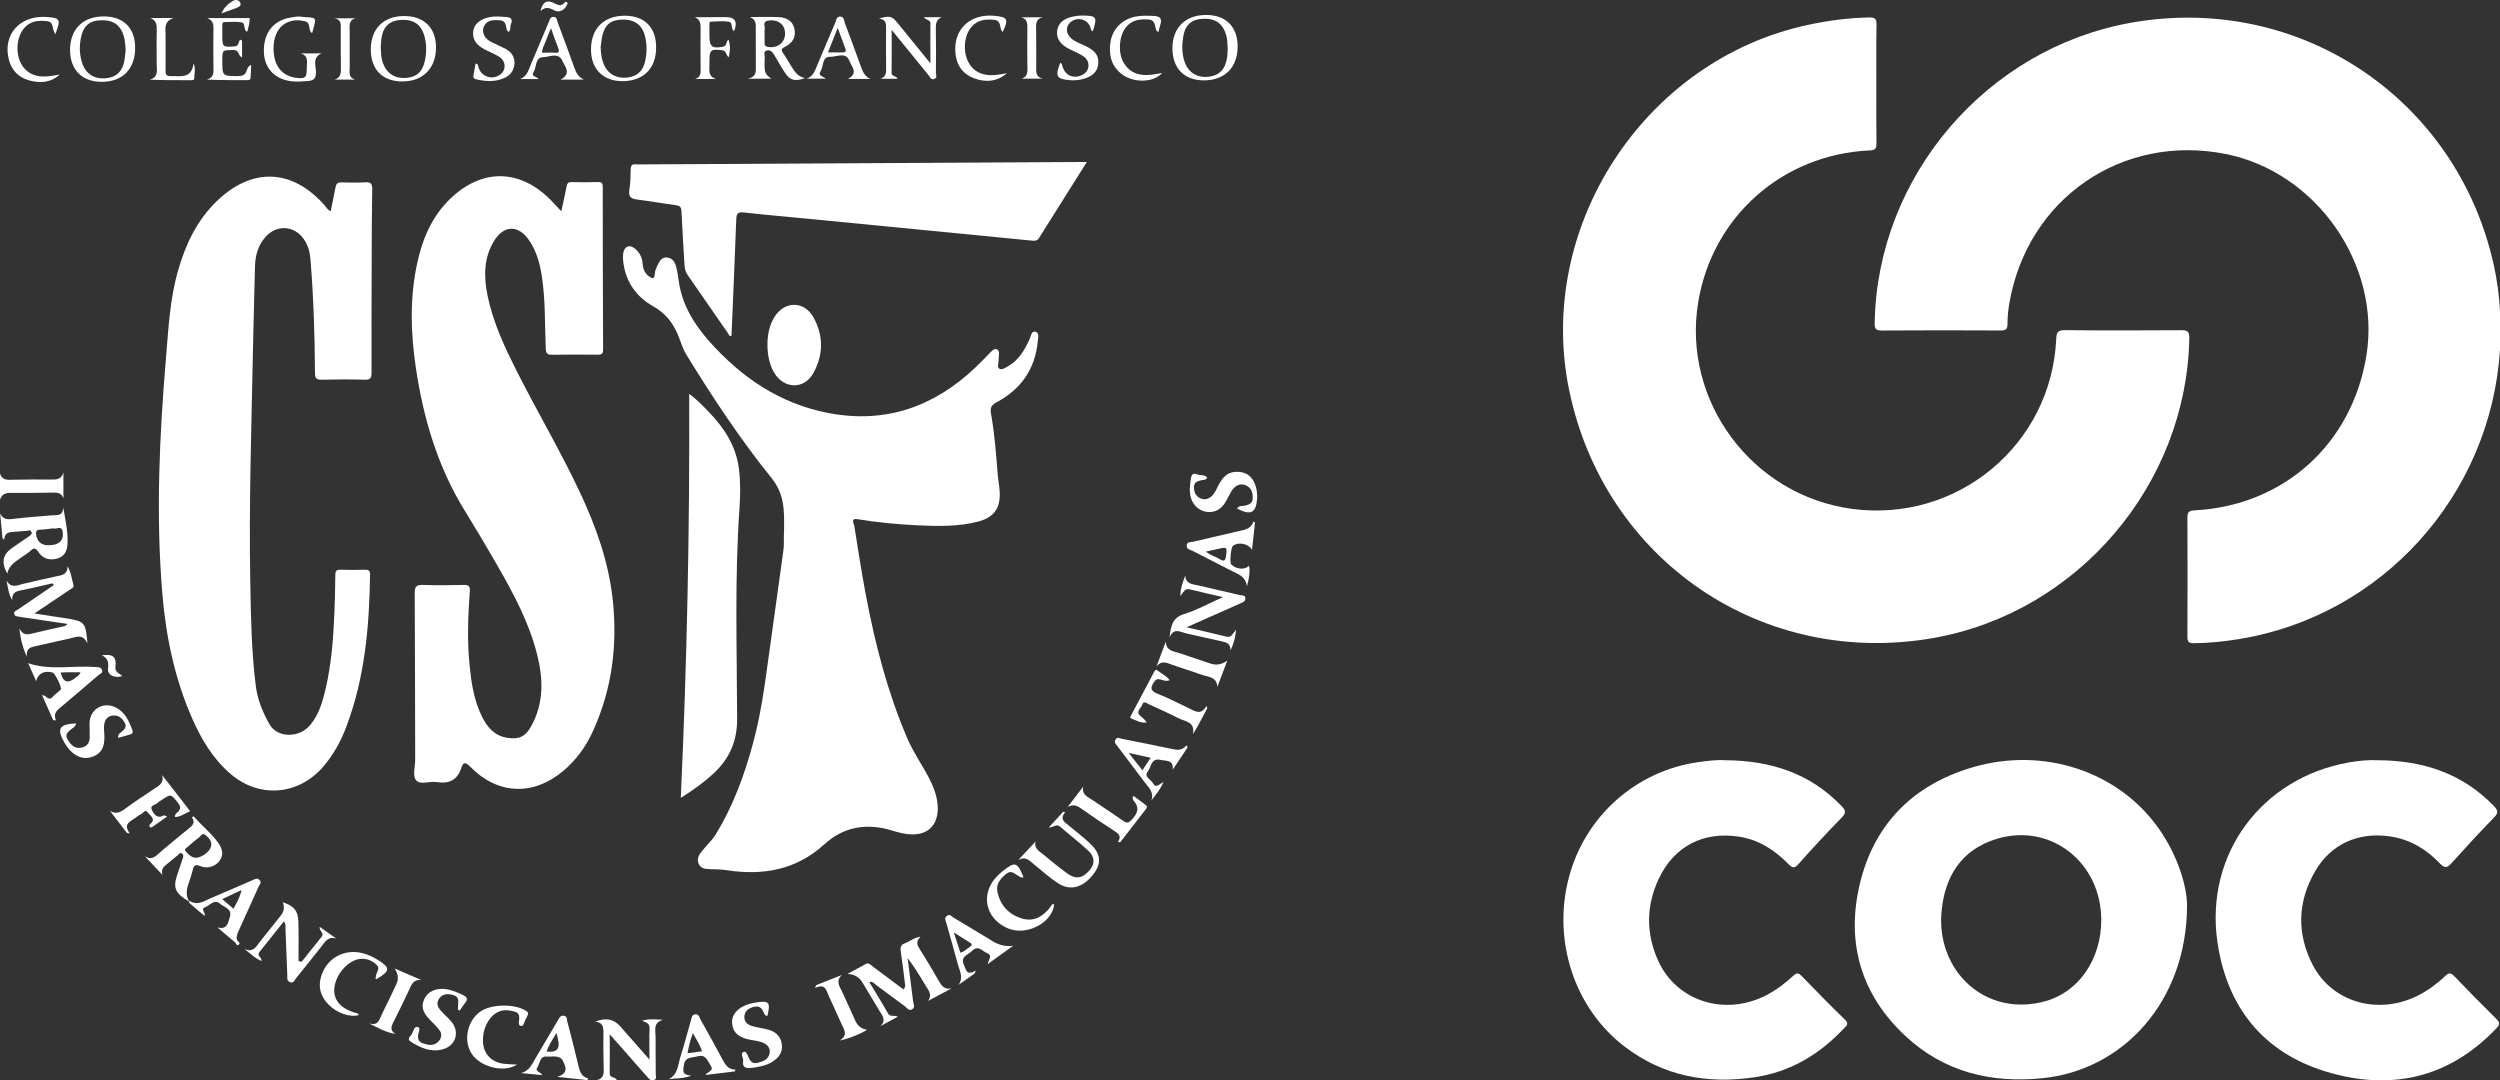 <?xml version="1.0" encoding="UTF-8"?><svg id="Camada_2" xmlns="http://www.w3.org/2000/svg" viewBox="0 0 1569.55 678.27"><rect x="0" y="0" width="1569.55" height="678.27" fill="#333333" stroke="none"/><defs><style>.cls-1{fill:#fff;}</style></defs><g id="Camada_1-2"><g><path class="cls-1" d="M627.63,308.87c.49,10.11-3.45,15.84-13.25,18.5-12.77,3.4-25.83,3.01-38.85,2.41-12.41-.65-24.76-1.75-37.04-3.82-4.67-.79-2.37,2.81-2.15,4.14,2.32,14.67,4.56,29.4,7.36,43.99,5.81,30.67,13.61,60.79,25.98,89.57,3.75,8.79,9.24,16.46,13.6,24.85,3.21,6.33,5.66,12.74,5.47,19.97-.42,9.78-6.27,15.51-16.09,15.37-4.23-.04-8.25-1.09-12.31-2.34-15.91-4.96-30.5-2.7-42.95,8.67-17.62,16.04-38.4,19.62-61.14,16.16-3.55-.57-7.1-.58-10.7-.68-2.8-.05-5.48-.42-6.81-3.07-1.39-2.79-.26-5.5,1.57-7.77,2.92-3.83,6.57-6.94,9.13-11.09,10.92-17.94,18.01-37.37,23.43-57.51,6.25-23.16,8.56-46.95,12.01-70.59,2.38-16.54,4.51-33.17,6.89-49.71,.68-4.82,.13-9.69,.49-13.73,.04-6.15,.12-11.6-.9-16.93-1.06-5.61-3.31-10.57-6.92-15.04-19.79-24.56-37.15-50.83-53.61-77.66-2.38-3.95-3.58-8.56-5.44-12.85-3.2-7.41-7.86-13.19-15.26-17.37-10.46-5.83-17.15-15.1-18.78-27.36-.86-6.54,.51-10.04,3.57-10.36,3.32-.29,8.03,5.09,8.4,9.78,.22,3.31,.86,6.54,3.63,8.71,2.04,1.58,4.02,2.95,4.18-1.53,.11-1.76,.9-3.56,1.76-5.21,1.25-2.56,2.71-5.23,6.18-4.67,3.15,.44,4.71,2.98,5.41,5.74,.81,2.98,1.2,6.04,1.66,9.11,2.03,14.77,9.56,26.89,19.05,37.65,20.3,22.86,44.62,39.38,75.16,45.15,35.87,6.81,66.44-4.14,92.46-29.05,2.91-2.74,5.66-5.77,8.51-8.58,1.33-1.18,2.65-3.32,4.64-2.36,1.9,1.02,1.03,3.36,1.05,5.13,.02,.82-.15,1.55-.13,2.37-.03,1.64-1.07,3.74,.64,4.67,1.47,.82,3.28-.43,4.76-1.25,7.08-3.79,10.87-10.3,14.1-17.29,.88-1.86,1.07-5.24,3.54-4.77,2.84,.68,1.78,3.87,1.6,6.1-1.63,17.46-10.64,30.14-25.93,38.31-3.39,1.78-4.04,3.53-3.41,7.24,2.24,12.33,3.14,24.9,4.13,37.39,.34,3.87,1.1,7.73,1.31,11.59"/><path class="cls-1" d="M352.38,132.7c1.2-5.54,2.37-10.46,3.29-15.42,.36-1.97,.9-3.01,3.17-2.96,5.59,.14,11.19,.14,16.77-.02,2.41-.06,2.8,1.01,2.8,3.07,.02,34.01,.06,68.02,.22,102.03,.01,2.81-1.08,3.32-3.55,3.29-9.48-.1-18.95-.14-28.42,.04-3.01,.05-3.88-.83-4.02-3.87-.66-15.19-.14-30.44-2.48-45.55-1.22-7.89-3.31-15.48-7.81-22.2-6.81-10.16-16.15-10.01-22.39,.49-6.42,10.8-6.24,22.51-3.8,34.32,3.53,17.02,10.93,32.57,18.7,47.94,12.81,25.31,27.29,49.76,39.33,75.47,9.99,21.31,17.87,43.29,20.45,66.83,3.16,28.8-.38,56.67-12.51,83.16-4.37,9.54-10.47,17.95-18.59,24.75-18.88,15.81-41.19,14.85-58.38-2.76-2.68-2.75-4.27-3.18-5.51,.68-2.49,7.77-7.7,10.28-15.53,9.01-4.24-.69-9.98,1.74-12.58-.83-2.83-2.8-.87-8.55-.88-12.99-.13-34.94-.06-69.88-.29-104.83-.03-4.2,1.14-5.25,5.18-5.12,8.54,.3,17.08,.18,25.62,.01,2.99-.05,4.03,.66,3.79,3.91-1.14,15.5-1.72,31.01-.15,46.52,1.1,11,2.71,21.89,7.65,31.94,3.32,6.78,7.84,12.31,15.95,13.59,7.32,1.17,11.38-.67,14.96-7.05,8.24-14.63,7.73-30.02,3.75-45.64-5.12-20.05-14.85-38.07-25.05-55.83-6.56-11.43-13.32-22.76-20.24-33.98-17.11-27.68-26.05-58.14-30.78-90-3.24-21.78-3.83-43.6,.84-65.3,3.32-15.43,9.27-29.61,20.93-40.76,19.82-18.95,43.4-18.66,62.72,.72,2.17,2.18,4.2,4.5,6.82,7.29"/><path class="cls-1" d="M207.62,132.58c1.04-5.09,2.12-10.04,3.03-15.03,.41-2.19,1.34-3.13,3.71-3.05,4.96,.17,9.95,.26,14.89-.04,3.47-.21,4.51,.8,4.44,4.36-.29,14.12-.28,28.26-.33,42.4-.08,24.23-.19,48.45-.11,72.68,.01,3.33-.59,4.61-4.27,4.49-9-.29-18.02-.22-27.02,0-3.27,.08-4.19-.89-4.21-4.15-.11-23.92-.9-47.81-2.85-71.66-.36-4.42-1.5-8.57-4-12.24-6.02-8.84-17.17-9.57-24.25-1.54-4.62,5.23-6.4,11.55-6.56,18.45-.4,17.23-.93,34.46-1.26,51.7-.96,48.9-2.6,97.81-1.7,146.74,.41,21.72,.73,43.48,3.48,65.08,1.1,8.57,4.37,16.53,8.58,23.95,4.94,8.69,18.66,8.79,25.61,.4,5.4-6.51,7.71-14.44,9.59-22.47,3.63-15.47,4.85-31.25,5.52-47.08,.36-8.22,.53-16.45,.61-24.68,.02-2.36,.66-3.29,3.15-3.21,5.13,.18,10.26,.14,15.38,.02,2.27-.06,3.32,.4,3.28,3.02-.46,32.57-3.24,64.78-14.91,95.58-3.54,9.34-8.3,18.03-14.97,25.56-15.62,17.64-40,19.32-57.82,3.93-11.07-9.55-18.29-21.79-24.08-34.97-10.96-24.99-16.41-51.38-18.65-78.39-4.1-49.36-1.81-98.67,2.33-147.93,1.54-18.38,2.44-36.87,7.6-54.75,4.75-16.48,11.92-31.66,24.52-43.71,22.16-21.19,47.17-20.07,67.46,2.87,1.1,1.24,1.79,2.91,3.78,3.68"/><path class="cls-1" d="M427.41,500.93c3.89-84.93,5.65-168.8,5.28-253.7,5.18,3.94,9.08,8.02,12.96,12.09,9.51,9.97,16.61,21.26,18.3,35.29,.99,8.19,.88,16.45,.3,24.64-3.08,44.04-1.58,88.13-1.47,132.19,.03,13.76-4.71,24.68-14.5,33.86-6.12,5.73-12.86,10.58-20.87,15.63"/><path class="cls-1" d="M481.82,216.43c.01-6.15,1.11-12.04,4.35-17.35,6.23-10.17,18.65-10.35,24.46,.03,6.42,11.49,6.44,23.57,.04,35.07-5.79,10.39-18.19,10.2-24.48,.07-2.84-4.56-4.37-10.85-4.37-17.83"/><path class="cls-1" d="M568.32,618.91c-.91-7.23-1.71-14.48-2.8-21.68-.39-2.55,.09-4.14,2.62-5.04,2.98-1.06,5.42-3.44,9.8-4.11-3.33,3.17-1.95,5.49-.37,8.01,3.95,6.31,7.8,12.67,11.49,19.14,1.84,3.22,3.5,6.24,8.3,5.32l-14.72,7.87c3.01-4.17-.05-7.1-1.86-10.17-3.36-5.69-6.79-11.33-10.96-16.75,1.16,8.99,2.33,17.98,3.43,26.98,.21,1.74,1.48,3.86-.51,5.14-2.13,1.37-3.35-.94-4.73-1.93-6.03-4.36-11.93-8.9-17.94-13.29-1.14-.84-2.06-2.43-4.28-1.77,3.96,6.58,8,12.93,11.64,19.5,1.49,2.69,3.87,.92,6.26,2.19-3.91,2.11-7.41,4-10.91,5.88,3.92-3.88,.99-6.84-.82-9.87-3.51-5.84-7.02-11.7-10.53-17.54q-3.06-5.09-9.4-5.32c4.41-2.4,7.98-4.37,11.57-6.28,1.8-.95,2.89,.52,4.09,1.4,6.47,4.81,12.92,9.65,19.38,14.48,2.1,.24,1.47-1.1,1.25-2.18"/><path class="cls-1" d="M32.85,366.24c-6.65,1.5-13.27,3.15-19.95,4.46-3.01,.59-5.37,1.4-5.27,6.08-2.5-4.43-2.62-8.27-3.57-12.34,3.07,5.36,7.11,2.86,10.88,2.01,6.8-1.54,13.57-3.18,20.4-4.61,3.52-.73,7.14-1.08,7.05-6.26,2.27,3.72,2.6,7.71,3.67,11.45,.59,2.06-1.32,2.56-2.52,3.38-6.92,4.69-13.86,9.33-21.92,14.73,6.17,.96,11.2,1.75,16.23,2.52,1.53,.24,3.08,.42,4.6,.67,10.68,1.79,11.36,2.58,12.46,15.58-3.04-6.39-7.24-3.85-11.03-3.06-6.97,1.46-13.89,3.19-20.86,4.67-3.38,.72-6.74,1.22-6.11,6.61-2.14-3.78-4.39-12.16-4.69-17.57,2.35,4.85,5.54,3.78,8.83,2.97,6.17-1.52,12.39-2.84,18.59-4.23,.88-.2,1.79-.29,2.63-1.6-9.03-1.34-17.69-2.63-26.36-3.91-1.22-.18-2.47-.3-3.67-.57-1.29-.28-3.01-.05-3.32-1.91-.27-1.64,1.31-1.94,2.25-2.58,7.54-5.19,15.12-10.31,22.69-15.46,.62-1.29,.13-1.49-1.02-1.03"/><path class="cls-1" d="M767.84,374.86c-7.68-1.76-14.34-3.16-20.93-4.87-3.03-.79-3.81,1.75-5.91,4.22,.11-5.24,1.71-8.79,3.11-12.89,.42,5.42,4.49,5.4,8.03,6.19,8.77,1.99,17.52,4.04,26.27,6.09,1.28,.3,3.15-.04,3.42,1.73,.33,2.13-1.48,2.79-3.09,3.49-10.06,4.45-20.11,8.93-30.16,13.4-.96,.42-1.91,.87-3.6,1.64,8.9,2.05,17.02,3.8,25.06,5.85,3.08,.78,3.74-1.87,6.02-4.34-.56,5.36-1.69,9.12-3.51,13,.14-4.7-3.02-5.18-6.28-5.87-7.12-1.5-14.19-3.28-21.31-4.8-3.78-.81-8.11-3.98-10.74,2.62,.9-6.75,1.42-12.41,9.11-14.77,8.07-2.47,15.6-6.71,24.52-10.7"/><path class="cls-1" d="M189.42,603.79c4.13-5.19,8.21-10.43,12.43-15.55,2.08-2.5-1.39-3.37-1.18-6.36,3.83,2.7,7.22,5.07,10.59,7.44-5.39-1.78-7.31,2.19-9.71,5.21-5.23,6.55-10.41,13.14-15.69,19.63-.96,1.18-1.52,3.39-3.88,2.41-2.09-.88-1.54-2.81-1.61-4.43-.39-9.62-.72-19.23-1.14-28.84-.06-1.48,.41-3.09-.98-4.86-5.19,6.51-10.26,12.9-15.37,19.26-1.91,2.38,1.63,3.28,1.34,5.64-4.16-1.68-7.08-4.79-10.76-7.56,5.74,2.62,7.5-1.83,9.96-4.86,4.31-5.3,8.51-10.67,12.78-16q3.3-4.13,1.25-8.48c6.87,2.18,9.65,5.23,9.86,11.92,.27,8.33,.09,16.67,.1,25.01,.67,.14,1.34,.28,2.01,.42"/><path class="cls-1" d="M407.76,665.25c0-7.27-.22-13.48,.05-19.65,.16-3.46-2.49-3.65-4.72-4.78,4.4-1.29,8.55-.86,13.17-.55-6.44,1.75-4.66,6.63-4.67,10.76-.02,7.76,.12,15.52,.09,23.29,0,1.24,.86,2.94-.93,3.68-1.96,.82-3.14-.47-4.32-1.82-5.92-6.78-11.87-13.53-17.83-20.29-1.7-1.93-3.41-3.85-5.81-6.56,.01,8.87,.13,16.69-.02,24.51-.06,3.24,3.54,1.89,4.48,4.28-4.35,0-8.48,.01-12.61,.02,4.94-1.11,4.41-4.77,4.35-8.32-.14-7.14-.27-14.28-.17-21.41,.05-3.51-.18-6.54-5.11-7,6.59-2.66,11.68-1.6,15.61,2.86,5.93,6.73,11.85,13.48,18.43,20.96"/><path class="cls-1" d="M639.16,540.09c3.66-3.91,7.32-7.82,10.98-11.74-.96,4.05,1.72,5.63,3.95,7.4,5.33,4.26,10.49,8.73,16.04,12.66,5.06,3.57,8.58,3.12,12.57-.61,4.72-4.42,5.23-9.26,.53-13.71-5.6-5.32-11.87-9.94-17.66-15.08-2.36-2.09-3.92,.47-7.11,.5,3.41-3.73,6.21-6.79,9-9.85,.44,.05,.89,.1,1.35,.14-3.91,4.74-.18,6.49,2.44,8.67,4.28,3.58,8.72,6.98,12.8,10.78,7.05,6.56,7.76,12.42,2.7,19.18-6.54,8.74-14.61,11.19-22.41,6.14-5.17-3.35-9.81-7.55-14.63-11.43-3.01-2.42-5.63-6.08-10.55-3.06"/><path class="cls-1" d="M580,10.8c4.24,0,7.72-.01,11.2-.02-3.65,1.65-3.75,4.57-3.67,7.93,.21,8.85,.14,17.7,.04,26.54-.02,1.48,1.12,3.68-1.21,4.39-1.91,.57-2.56-1.42-3.48-2.55-7.46-9.09-14.86-18.22-23.09-28.32,.01,9.7,.12,18.27-.03,26.84-.04,2.72,2.96,1.78,3.72,3.84-3.69,0-7.17,.01-10.66,.02,3.83-1.37,3.54-4.43,3.51-7.51-.1-7.92-.11-15.83-.03-23.74,.03-3.01,.29-5.97-4.45-6.56,6.66-1.98,8.12-1.57,11.63,2.73,6.63,8.15,13.26,16.29,20.66,25.38-.01-9.09-.08-17.06,0-25.02,.03-2.55-2.78-1.93-4.14-3.94"/><path class="cls-1" d="M682.33,101.71c-10.36,16.45-20.19,32.01-29.97,47.65-1.14,1.82-2.52,1.9-4.34,1.72-22.97-2.26-46.03-4.47-69-6.73-23.66-2.29-47.3-4.64-70.9-6.93-13.6-1.35-27.25-2.45-40.76-4-4.02-.5-4.97,.4-5.12,4.34-.88,24.33-1.97,48.7-2.99,73.08-1.63,.45-1.83-1.08-2.34-1.83-8.42-12.04-16.76-24.21-25.17-36.32-1.43-2.04-1.88-4.16-2.02-6.57-.63-11.15-1.39-22.25-1.87-33.45-.14-2.89-1.13-3.57-3.76-3.88-7.98-1.05-15.9-2.5-23.89-3.48-3.83-.48-5.79-1.57-5.11-5.98,.73-4.26,.8-8.63,.87-12.99,0-2.46,.89-3.43,3.31-3.16,.6,.09,1.22,.04,1.84,.05,91.94-.51,183.88-1.02,275.83-1.53,1.5,0,3.07,.02,5.4,0"/><path class="cls-1" d="M47.78,454.15c-.39,2.17-1.99,2.76-3.12,3.7-2.09,1.76-4.14,3.32-2.2,6.48,1.89,3.07,4.14,5.68,8.08,5.16,3.41-.45,5.64-2.6,5.77-6.25,.1-3.1-.15-6.21-.09-9.31,.18-8.56,8.34-13.58,16.13-9.9,6.14,2.9,8.66,8.57,10.79,14.49,.57,1.58-.25,2.29-1.65,2.67-2.35,.64-4.69,1.32-7.25,2.04-.5-2.35,1.26-2.96,2.25-3.87,1.64-1.55,3.28-2.92,1.87-5.49-1.62-2.93-3.82-4.96-7.38-4.65-2.72,.24-4.63,1.72-5.33,4.44-.71,2.75-.19,5.56-.11,8.34,.18,7.03-1.82,10.77-6.92,12.89-5.26,2.19-10.55,.76-15.01-4.19-1.23-1.37-2.31-2.93-3.22-4.54-4.93-8.69-3.25-11.49,7.39-12.02"/><path class="cls-1" d="M287.6,633.99c0-1.06-.1-2.14,.01-3.2,.27-2.74,.43-5.18-3.16-6.11-3.47-.89-6.51-.87-8.75,2.24-1.98,2.76-.93,5.37,1.05,7.61,2.16,2.43,4.69,4.55,6.75,7.05,5.32,6.44,2.58,14.96-5.51,17.18-7.53,2.08-14.02-.93-20.14-4.8-2.62-1.65-.13-3.34,.67-4.65,1.05-1.71,1.45-5.17,3.73-4.54,2.2,.61,.35,3.55,.21,5.37-.2,2.66,.75,4.05,3.13,4.89,3.56,1.24,7.03,1.8,9.86-1.37,1.84-2.06,2.13-4.66,.49-6.86-1.84-2.47-4.16-4.58-6.3-6.81-4.43-4.63-5.36-8.4-3.17-12.95,2.11-4.36,6.8-6.66,12.53-6.15,4.25,.39,8.03,2.09,11.83,3.9,2.76,1.32,2.89,2.73,1.13,4.92-1.2,1.5-2.22,3.14-3.33,4.72l-1.04-.44Z"/><path class="cls-1" d="M481.8,637.83c-1.77-.1-2.15-1.7-2.64-2.81-1.34-3.03-3.5-3.64-6.4-2.74-2.84,.87-5.11,2.34-5.4,5.62-.3,3.35,1.64,5.29,4.54,6.17,3.1,.93,6.33,1.43,9.49,2.14,4.93,1.11,8.49,3.73,9.39,9.01,.83,4.86-1.38,8.84-6.48,11.74-3.98,2.27-8.38,3.01-12.87,3.5-3.47,.39-5.47-.56-4.87-4.37,.31-2-2.22-4.85,.44-5.72,1.78-.58,2.48,2.73,3.4,4.4,1.24,2.27,2.76,3.08,5.27,2.48,3.47-.83,6.71-2.01,7.5-5.95,.55-2.67-.72-4.86-3.14-6.18-2.93-1.59-6.23-1.75-9.4-2.4-7.05-1.43-10.45-4.53-11.01-10.12-.5-5,3.02-9.57,9.28-11.85,1.88-.67,3.87-1.09,5.86-1.39,8.17-1.25,9.08-.13,7.02,8.47"/><path class="cls-1" d="M757.87,299.76c-.64,1.85-2.37,1.41-3.57,1.73-2.31,.64-4.59,.96-4.67,4.1-.08,3.02,.81,5.62,3.56,7.05,2.54,1.32,5.14,.98,7.34-.97,2.26-2.01,3.28-4.85,4.67-7.43,2.22-4.11,4.91-7.54,10.05-7.95,7.57-.61,12.4,3.49,13.76,11.89,.27,1.66,.36,3.4,.22,5.09-.72,8.88-4.04,10.47-12.55,6.04,1.09-2.06,3.27-1.48,4.92-1.87,2.58-.62,4.74-1.28,4.87-4.48,.12-3.31-.57-6.27-3.67-7.95-2.71-1.46-5.43-1.1-7.76,.98-1.65,1.47-2.54,3.48-3.57,5.39-1.32,2.44-2.46,5.03-4.52,7-6.31,6.02-16.67,2.91-19.24-5.75-1.24-4.16-.65-8.28,.01-12.43,.35-2.23,1.34-3.43,3.75-2.42,2.05,.86,4.67,.02,6.4,1.99"/><path class="cls-1" d="M119.37,509.24c-3.3,1.49-5.96,3.58-9.46,3.72-.27-1.7,.83-2.32,1.53-2.98,2.04-1.93,2.23-3.51,.33-5.88-4.57-5.71-4.43-5.82-10.39-1.77-.76,.52-1.72,.9-2.27,1.59-1.24,1.59-5.25,1.39-3.78,4.55,1.34,2.89,3.48,5.81,7.61,3.42,.22-.13,.76,.28,1.96,.78-3.35,2.36-6.26,4.41-9.18,6.46-.55,.38-1.14,.58-1.65,0-.72-.83-.06-1.48,.47-1.96,3.44-3.16-.18-4.85-1.52-6.84-1.85-2.75-3.11,.21-4.5,.82-1.39,.61-2.59,1.67-3.86,2.57-3.05,2.16-7.52,3.62-3.19,9.48-.59-.08-1.18-.16-1.77-.24-3.56-4.63-7.11-9.26-10.67-13.89,3.76,2.28,6.37,.99,9.33-1.18,5.99-4.41,12.2-8.53,18.41-12.63,3.09-2.04,6.52-3.72,4.95-8.74,5.83,7.51,11.66,15.02,17.65,22.72"/><path class="cls-1" d="M642.6,550.68c-1.44,.66-2.12-.17-2.9-.57-2.57-1.3-4.66-4.29-8.15-1.36-3.55,2.97-6.33,6.28-5.35,11.09,1.71,8.45,7.05,14.18,15.13,16.73,7.63,2.41,13.52-1.11,18.14-7.16,.6-.79,.91-2.09,2.37-1.75-1.04,11.68-17.35,20.18-29.08,15.17-14.39-6.14-17.53-21.97-6.52-33,1.1-1.09,2.26-2.13,3.47-3.09,7.6-5.99,8.94-5.58,12.89,3.94"/><path class="cls-1" d="M324.61,668.37c-8.28,5.37-22.81,1.58-28.36-6.64-5.5-8.15-3.03-20.68,5.23-26.58,6.9-4.93,21.98-5.1,28.94-.42,1.16,.78,1.4,1.49,.83,2.65-.35,.7-.58,1.46-1.02,2.09-1.12,1.6-1.17,4.96-3.11,4.65-2.27-.35-1.03-3.37-1.11-5.18-.09-2.01-.72-3.12-2.66-3.73-2.88-.91-5.78-1.34-8.7-.59-6.94,1.79-12,10.69-11.4,19.88,.47,7.33,5.35,12.39,13.08,13.37,2.42,.3,4.89,.3,8.28,.5"/><path class="cls-1" d="M734.33,427.05c-2.42,.9-4.18-.05-5.81-.47-2.05-.53-2.9,.02-4.05,1.71-2.5,3.69-2.05,5.57,2.36,7.3,6.61,2.58,12.91,5.95,19.36,8.95,3.77,1.75,7.61,4.94,11.18-1.23,.21,.41,.43,.81,.64,1.22-1.4,2.63-2.8,5.25-4.2,7.88-1.44,2.71-2.88,5.42-4.92,8.5,1.64-7.82-4.75-7.85-8.79-9.89-6.2-3.15-12.55-6.01-18.88-8.9-1.34-.62-3.19-2.41-4.11,.35-.74,2.27-4.51,4.25-.97,7.14,1.4,1.15,2.77,2.34,3.82,3.95-3.79,.67-6.56-1.34-9.57-2.41-1.4-.5-.55-1.5-.14-2.27,4.77-9.03,9.55-18.05,14.34-27.07,.42-.8,.91-1.79,2.06-.89,2.45,1.93,5.48,3.2,7.69,6.12"/><path class="cls-1" d="M225.3,637.26c-5.46,1.66-13.82-1.2-19.1-6.62-4.81-4.94-6.64-10.81-4.62-17.52,3.49-11.64,14.62-17.75,26.37-14.61,3.17,.85,6.11,2.21,8.91,3.93,8.4,5.18,8.34,7-.52,12.32-1.04-.52-.35-1.27-.3-1.97,.16-2.34,2.86-4.74,.56-6.94-2.88-2.75-6.51-4.3-10.63-3.81-7.58,.91-15.31,9.83-16.07,18.39-.62,7.02,3.43,12.1,11.91,15.1,1.18,.41,2.78,.21,3.49,1.74"/><path class="cls-1" d="M701.87,528.61c2.39-3.61,.41-5.18-2.16-6.84-6.63-4.29-13.18-8.7-19.63-13.25-2.95-2.08-5.65-4.25-9.77-1.87,3.26-4.28,6.52-8.56,9.78-12.85-1.15,5.26,2.99,6.56,5.93,8.58,6.39,4.37,12.91,8.55,19.22,13.03,2.45,1.74,3.51,1.15,5.45-.95,3.64-3.94,4.87-7.54,.96-11.87-.37-.42-.51-1.1-.63-1.68-.04-.22,.26-.52,.65-1.23,2.57,1.93,5.1,3.82,7.63,5.71,.89,.67,1.05,1.39,.32,2.33-5.47,7.04-10.92,14.1-16.38,21.14-.46-.08-.92-.17-1.38-.25"/><path class="cls-1" d="M195.96,20.76c-.53-.35-.68-.4-.78-.52-1.58-2.12-.18-6.06-3.68-6.88-4.29-1.02-8.64-.9-12.61,1.48-5.82,3.49-8.44,12.07-6.57,21.37,1.43,7.12,6.44,11.77,13.63,12.65,5.71,.7,6.77-.16,6.63-5.93-.09-3.43,1.65-7.76-3.79-9.41,4.15,0,8.3-.01,13.08-.02-5.91,2.63-3.57,7.56-3.5,11.49,.06,3.97-1.13,5.59-5,5.88-3.57,.27-7.13,.57-10.68,.11-10.49-1.37-16.87-8.44-17.04-18.71-.2-11.55,5.96-19.46,16.62-21.22,2.13-.36,4.36-.86,6.46-.61,10.05,1.19,10.46-1.18,7.24,10.32"/><path class="cls-1" d="M130.13,11.35c8.77-.01,17.53-.02,26.62-.03,.05,2.94-.73,5.66-1.43,8.44-.43-.09-.78-.06-.92-.21-1.42-1.63-.36-5.05-2.67-5.49-3.44-.65-7.09-.22-10.65-.21-1.58,0-1.53,1.19-1.53,2.29-.01,2.02,0,4.03,0,6.05,0,7.46,.35,7.48,7.75,6.94,3.19-.24,1.98-3.56,3.9-4.22,1.03,.58,.76,1.41,.77,2.12,.03,2.89,.02,5.79,.02,9.1-2.67-1.14-1.64-4.83-5.39-4.74-7.03,.18-7.04-.26-7.03,6.75,.01,9.66,.01,9.56,9.7,9.64,2.84,.02,4.68-.59,5.63-3.46,.4-1.18,.69-2.68,2.8-3.56-.13,2.85-.27,5.37-.34,7.9-.04,1.53-1.03,1.67-2.2,1.67-8.31,0-16.62,.02-25.3-.36,4.7-1.27,4.19-4.72,4.16-8.07-.09-7.75-.17-15.5,0-23.25,.07-3.21-.16-5.86-3.88-7.28"/><path class="cls-1" d="M319.31,20.03c-1.3-.72-1.35-2.09-1.53-3.18-.41-2.45-1.4-4-4.13-4.13-3.48-.17-6.99-.42-9.27,2.88-1.53,2.21-1.4,4.71-.14,7.06,1.08,2.02,3.01,3.09,4.96,4.06,2.78,1.38,5.65,2.56,8.37,4.05,3.51,1.93,5.6,4.93,5.42,9.07-.18,4.26-2.42,7.31-6.25,9.08-5.79,2.66-11.78,2.26-17.79,.88-1.16-.26-1.97-.88-1.72-2.28,.44-2.53,.87-5.06,1.31-7.62,1.89,.22,1.65,1.64,1.9,2.49,1.77,5.84,8.67,8.1,13.66,4.39,3.75-2.8,3.63-8.25-.56-11.01-2.82-1.87-6.06-3.08-9.09-4.64-5.71-2.95-8.03-6.69-7.32-11.7,.63-4.43,4.32-7.48,10.26-8.68,3.42-.7,6.77-.31,10.18-.09,3.43,.22,4.47,1.49,3.17,4.64-.63,1.51,.13,3.46-1.45,4.73"/><path class="cls-1" d="M665.62,39.41c1.07,.35,1.15,1.32,1.41,2.21,1.67,6.01,7.49,8.29,13.01,5.12,4.19-2.4,4.55-8.31,.37-11.24-2.75-1.93-6.01-3.15-9.04-4.69-5.79-2.94-8.32-6.74-7.67-11.51,.67-4.92,4.28-7.96,10.89-9.09,1.52-.26,3.07-.48,4.6-.45,9.39,.12,9.73,.61,7,9.74-1.31-.04-1.24-1.11-1.49-1.97-1.58-5.43-8.15-7.34-12.55-3.66-3.32,2.77-3.08,7.36,.6,10.43,2.66,2.22,5.99,3.2,9.03,4.7,6.1,3.02,8.23,6.14,7.69,11.37-.5,4.8-3.92,7.9-10.12,9.38-2.45,.58-4.9,.78-7.38,.6-8.63-.6-9.68-2.45-6.34-10.94"/><path class="cls-1" d="M726.05,418.49c1.95-5.23,3.91-10.46,5.87-15.69,.16,6.02,5.03,6.04,8.8,7.33,6.44,2.19,12.88,4.34,19.33,6.49q5.47,1.82,10.48-1.91c-2.31,6.08-4.28,11.33-6.26,16.56-.29-6.4-5.66-6.19-9.61-7.59-6.11-2.16-12.31-4.1-18.44-6.21-3.44-1.19-6.92-3.28-10.17,1.03"/><path class="cls-1" d="M39.84,312.93c-1.31-3.95-4.36-3.71-7.52-3.65-7.89,.15-15.79,.24-23.68,.17-3.59-.03-7.14-.41-8.62,4.31-.01-5.51-.02-11.02-.03-16.53,1.47,4.76,5.27,3.98,8.81,3.94,7.73-.1,15.48-.22,23.22-.11,3.49,.05,6.56-.04,7.79-4.41,.01,5.42,.02,10.86,.02,16.29"/><path class="cls-1" d="M512.45,618.5c5.37-2.14,10.74-4.29,16.12-6.43-4.15,3.8-1.46,7.16,.18,10.64,2.83,6.01,5.5,12.11,8.25,18.16q2.29,5.03,7.36,5.59c-2.8,2.11-12.03,5.89-17.21,6.8,5.2-3.17,3.07-6.38,1.51-9.69-2.83-6.02-5.4-12.16-8.3-18.14-1.55-3.21-1.81-8.36-8.71-5.13,.26-.6,.53-1.2,.8-1.8"/><path class="cls-1" d="M247.74,608.05c6.2,2.67,11.5,4.95,16.8,7.23-5.24-.56-6.28,3.18-7.83,6.48-3.17,6.72-6.39,13.41-9.77,20.04-1.42,2.79-2.19,5.19,1.3,7.28-6.1-.82-11.07-3.94-16.66-6.59,6.08,1.92,6.71-2.84,8.33-6.06,3.06-6.08,5.93-12.26,8.88-18.39q2.4-4.98-1.06-9.99"/><path class="cls-1" d="M727.28,20.14c-.69-.47-1.05-.58-1.17-.81-1.32-2.64-.35-6.78-5.17-7.09-5.52-.35-10.53,.31-14.19,5.04-4.24,5.46-4.97,15.86-1.31,22.05,3.98,6.76,10.27,8.46,17.6,7.57,2.11-.26,4.2-.68,6.56-1.08-4.96,5.83-17.03,6.43-24.45,1.34-7.42-5.1-9.24-12.54-7.94-20.89,1.28-8.18,7.42-14.22,15.62-15.84,3.81-.75,7.65-.58,11.55-.42,4.57,.18,5.15,2.13,4.01,5.81-.41,1.32-.69,2.67-1.11,4.33"/><path class="cls-1" d="M37.47,46.83c-5.64,5.12-12.18,5.53-18.99,3.69-6.85-1.86-11.28-6.43-12.98-13.3C1.77,22.1,11.83,10.21,27.88,10.59c.32,.02,.62,.02,.93,.04,9.1,.57,9.58,1.37,5.88,10.9-.3-.69-.43-1.1-.64-1.44-1.42-2.29-.21-6.3-4.41-6.78-4.92-.56-9.63-.36-13.51,3.32-5.2,4.95-6.74,14.66-3.44,22.15,2.87,6.5,8.71,9.79,16.7,9.19,2.72-.2,5.4-.75,8.09-1.14"/><path class="cls-1" d="M632.13,45.98c-6.13,5.34-13.15,5.83-20.3,3.29-6.82-2.42-10.91-7.57-11.86-14.8-2.06-15.56,8.65-26.13,24.7-24.53,7.96,.79,8.65,2.19,4.89,10.06-.22-.17-.51-.29-.64-.51-1.45-2.43-.24-6.59-4.74-7.04-5.48-.55-10.55,0-14.39,4.57-4.55,5.42-5.37,15.29-1.82,22.01,3.22,6.1,9.17,8.89,17.37,8.03,2.27-.24,4.52-.72,6.79-1.09"/><path class="cls-1" d="M436.35,49.63c4.11-1.28,3.51-4.53,3.5-7.55-.04-8.05-.11-16.11,0-24.17,.03-2.94-.06-5.56-3.66-7.11,3.69,0,7.38-.01,11.07-.02,2.79,0,5.57-.02,8.36-.04q8.72-.04,5.35,8.55c-.67,.32-.65-.34-.87-.64-1.16-1.57-.13-4.73-2.53-5.04-3.64-.49-7.41-.19-11.11-.03-1.22,.05-1.05,1.33-1.06,2.22-.02,2.32-.01,4.65,0,6.97,.01,6.62,1.85,7.9,8.55,6.54,2.65-.53,1.76-3.34,3.42-4.46,1.14,3.4,1.19,6.67,.15,11.09-1.82-1.09-1.21-4.02-4.11-4.39-7.04-.89-8.01-.32-8,6.74,0,.93,.05,1.86,0,2.78-.21,3.57-.51,7.16,4.16,8.53-4.41,0-8.82,.01-13.23,.02"/><path class="cls-1" d="M94.46,11.31c4.33,0,8.66-.01,14.48-.02-6.34,2.32-4.96,6.68-4.98,10.51-.04,7.6,.1,15.21-.01,22.8-.03,2.43,.76,3.27,3.21,3.18,5.97-.23,13.07,2.06,14.37-8.01,1.49,3.57,.4,6.37,.45,9.13,.03,1.62-1.29,1.44-2.35,1.44-8.36,.02-16.72,.03-25.66-.33,5.82-1.62,4.38-6,4.4-9.74,.04-6.98-.16-13.97,.05-20.94,.1-3.45-.09-6.38-3.96-8.04"/><path class="cls-1" d="M654.5,49.39c-4.36,0-8.74,.01-13.11,.02,4.48-1.54,3.62-5.27,3.6-8.65-.03-7.59-.11-15.17,0-22.76,.04-3.06,.12-5.9-3.71-7.13,4.39,0,8.76-.01,13.14-.02-4.6,1.34-3.95,5-3.91,8.48,.09,7.28,.06,14.56,.05,21.84,0,3.33-.71,6.96,3.93,8.23"/><path class="cls-1" d="M223.14,49.95c-4.34,0-8.69,.01-13.02,.02,4.23-1.41,3.96-4.74,3.89-8.16-.12-7.76-.07-15.53-.05-23.3,0-3.04,.51-6.32-4.04-7.01,4.4,0,8.79-.01,13.18-.02-4.42,1.27-3.56,4.89-3.57,8.13,0,7.46,0,14.91,.04,22.36,.02,3.1-1.14,6.79,3.57,7.98"/><path class="cls-1" d="M63.93,411.37c7.02-.89,9.27,.96,8.55,7.29-.41,3.57,2.52,4.05,4.29,5.77-4.89,1.64-9.57-.72-8.95-4.81,.61-3.95-.25-6.47-3.89-8.25"/><path class="cls-1" d="M339.31,7.02c1.27-5.78,4.11-7.35,8.6-5.06,2.33,1.18,4.43,2.32,6.52-.28,.42-.52,1.01-.68,1.6-.18,.67,.56,.15,1.05-.09,1.58-1.55,3.48-5.08,5.14-8.28,3.29-3.07-1.78-5.63-2.04-8.36,.64"/><path class="cls-1" d="M139.1,8.37c1.5-3.66,4.04-5.98,7.04-7.75,1.81-1.06,3.83-.81,4.73,1.16,.86,1.89-1.02,2.64-2.42,3.19-3.09,1.21-6.24,2.28-9.36,3.41"/><path class="cls-1" d="M147.69,591.78c.42-.42,.84-.84,1.26-1.27,.81,.67,2.02,1.58,1.03,2.51-1.14,1.07-1.7-.44-2.29-1.24"/><path class="cls-1" d="M568.32,618.91c.78,.99,1.19,2.2,.36,3.16-.42,.48-1.29-.24-1.62-.97,1-.4,.92-1.4,1.25-2.18"/><path class="cls-1" d="M32.85,366.24c.96-.7,2.09-1.58,3.01-.36,.28,.36-1.1,1.17-1.99,1.39-.34-.35-.68-.7-1.02-1.03"/><path class="cls-1" d="M39.67,318.4c-.04,5.85-3.98,4.88-7.14,5.15-7.73,.66-15.48,1.19-23.18,2.08-3.62,.42-7.05,1.3-9.25-3.22l1.47,15.52c.35,.33,.71,.65,1.06,.98,.41-5.48,4.11-4.73,7.19-5.08,2.31-.26,4.64-.4,6.96-.53,1-.06,2.27-.88,2.91,.44,.71,1.45-.48,2.28-1.51,2.99-3.56,2.48-7.2,4.85-10.72,7.39-5.83,4.2-6.76,8.95-2.9,16.01,1.04-5.03,4.79-7.3,8.3-9.79,2.16-1.52,4.48-2.86,6.4-4.63,2.2-2.03,3.19-1.62,4.8,.81,2.85,4.27,7.13,5.49,11.83,4.16,4.88-1.39,6.33-5.12,6.51-9.61,.29-7.46-1.34-14.74-2.74-22.67m-6.03,23.63c-6.18,1.12-9.83-.79-10.82-5.65-.45-2.2-.45-3.87,2.64-3.86,2.6,.01,5.2-.52,7.97-.83,1.84,.98,5.37-2.32,5.96,2.43,.55,4.4-1.39,7.12-5.76,7.92"/><path class="cls-1" d="M136.74,528.77c-4.33-5.9-10.08-10.49-14.9-15.93-.25-.28-.81-.48-1.3,.44,2.39,3.24,.19,5.13-2.41,7.19-5.71,4.52-11.22,9.29-16.83,13.93-2.95,2.43-5.52,6.34-10.45,3.08,3.73,3.96,7.47,7.92,11.21,11.88-1.29-3.83,.96-5.5,3.22-7.25,2.09-1.6,4.02-3.42,6.11-5.01,.85-.64,1.55-2.35,3.02-1.13,1.17,.97,.58,2.24,.17,3.43-1.15,3.36-2.31,6.72-3.41,10.1-2.59,7.94-1.21,11.33,7.57,16.56-2.47-4.7-1.44-8.22-.22-11.77,.9-2.63,1.83-5.27,2.45-7.97,.67-2.98,1.59-3.89,4.89-2.51,4.48,1.87,9.53,.08,12.07-3.5,2.94-4.13,1.41-7.98-1.2-11.54m-4.23,2.68c-.72,3.12-5.71,6.97-9.53,7.1-2.52-.1-4.57-1.89-6.39-4.07-1.12-1.35,.21-1.9,.95-2.54,2.33-2.01,4.62-4.09,7.11-5.89,1.28-.93,2.3-3.57,4.52-1.71,2.13,1.8,4.09,3.91,3.34,7.11"/><path class="cls-1" d="M63.95,420.4c-.83-1.8-2.49-1.48-4.01-1.6-14.02-1.19-28.35,2.34-42.29-2.44,1.56,3.48,3.16,7.02,5.07,11.26,1.19-4.98,5.21-6.75,10.32-5.39,1.45,.4,6.07,9.53,5.12,10.63-1.49,1.74-3.65,2.92-5.13,4.66-2.64,3.09-3.99-1.31-6.59-1.06,2.43,5.49,4.69,10.58,6.95,15.7l1.72,.07c-1.98-4.66,1.06-6.57,3.7-8.79,7.7-6.49,15.38-13,22.99-19.57,.99-.87,3.17-1.26,2.15-3.47m-16.78,5.25q-6.87,5.67-9.1-3.41c1.26-.06,2.49-.17,3.72-.18,2.78-.04,5.56-.02,8.76-.02-.76,2.03-2.24,2.68-3.37,3.62"/><path class="cls-1" d="M496.85,41.7c-1.75-2.74-3.31-5.61-5.17-8.28-1.34-1.91-1.41-2.77,1.02-3.95,5.33-2.6,7.18-6.68,5.97-11.7-1.04-4.33-4.44-6.86-10.23-7.05-5.88-.2-11.76-.04-17.63-.03,4.12,1.63,3.69,4.84,3.68,7.92-.04,7.6-.03,15.2,.03,22.79,.03,3.32,.58,6.79-4.99,8.02,5.62,0,9.88-.01,14.89-.02q-4.28-2.33-4.34-6.39c-.03-2.17-.18-4.36,.04-6.51,.17-1.66-1.24-4.14,1.29-4.81,2.5-.67,3.84,1.36,4.98,3.32,2.19,3.74,4.32,7.53,6.74,11.12,2.91,4.33,6.35,5.16,12.2,2.88-4.62-.92-6.49-4.2-8.5-7.32m-14.77-12.24c-1.6-.27-2.06-.97-2.04-2.42,.04-2.01,0-4.02,0-6.02,0-.62-.15-1.28,.02-1.85,.65-2.16-1.93-5.6,2.48-6.27,4.81-.73,8.94,1.51,9.99,5.47,1.83,6.94-3.28,12.3-10.44,11.09"/><path class="cls-1" d="M363.07,668.73c-2.14-9.18-4.51-18.31-6.92-27.43-.35-1.31,.07-3.34-2.18-3.61-2.22-.27-2.87,1.48-3.72,2.91-4.66,7.85-9.33,15.7-13.92,23.59-2.23,3.83-3.97,8.09-9.13,9.51,4.2,.41,8.4,.81,13.39,1.29-1.6-2.26-4.95-2.37-3.25-4.87,1.67-2.46,1.51-7.12,5.74-6.79,3.55,.27,8.4-1.23,10.34,2.78,1.48,3.04,4.12,7.73-3.62,9.94,7.4,.81,13.2,1.44,19,2.08,.16-.35,.32-.7,.47-1.05-4.43-1.19-5.33-4.6-6.2-8.32m-19.95-8.63c1.39-3.91,3.63-7.28,6.29-11.71,.49,2.22,.7,3.25,.94,4.26q2.14,8.79-7.24,7.46"/><path class="cls-1" d="M745.66,469.19l-.78-1.27c-3.1,3.95-6.7,2.78-10.38,2.01-10.01-2.11-20.06-4.08-30.09-6.07-1.4-.28-2.99-1.47-4.11,.53-1.02,1.8,.39,2.92,1.27,4.09,5.7,7.57,11.45,15.09,17.12,22.67,2.43,3.25,5.92,6.16,4.2,11.27,2.75-3.45,5.51-6.59,7.59-11.53-2.75,1.48-4.82,4.22-6.59,.89-1.29-2.45-6.02-4-3.24-7.52,2.15-2.73,1.98-8.58,7.95-7.2,3.4,.79,8.3-.26,7.67,6.16,3.12-4.67,6.24-9.35,9.36-14.03m-28.41,14.39c-3.03-3.83-5.57-7.03-8.59-10.86,4.95,1.08,9.1,1.99,13.82,3.02-1.79,2.7-3.32,4.97-5.23,7.84"/><path class="cls-1" d="M636,593.81q-6.87,.68-12.37-2.65c-8.36-5.06-16.7-10.14-25.1-15.13-1.17-.7-2.18-2.43-4.03-1.06-1.98,1.45-.78,3.08-.35,4.61,2.41,8.66,4.94,17.27,7.26,25.96,1.1,4.08,3.66,8.24,.4,12.78,3.36-2.36,6.71-4.74,10.07-7.11l.74-1.9c-5.89,3.49-5.97-.37-7.38-3.38-2.6-5.57,2.45-6.24,4.85-8.78,3.92-4.15,6.47-.08,9.59,1.22,3.67,1.53,1.01,3.88,.43,6.92,5.57-4.01,10.27-7.41,15.91-11.47m-27.16,.67c-1.93,1.2-3.44,3.06-5.88,3.63-1.24-3.8-2.47-7.54-4.15-12.67,4.06,2.54,7.1,4.5,10.19,6.37,1.74,1.06,1.05,1.9-.16,2.66"/><path class="cls-1" d="M757.08,9.4c-12.9,.02-20.98,8.02-21.01,20.84-.04,12.58,7.39,20.2,19.72,20.22,13.04,.03,21.17-8.07,21.23-21.14,.05-12.53-7.36-19.95-19.94-19.93m13.21,27.36c-1.29,7.34-5.37,11.05-12.43,11.51-6.96,.45-12.24-3.21-14.35-10.01-1.56-4.99-1.5-10.13-.67-15.18,1.24-7.55,5.26-10.99,12.46-11.28,7.81-.33,12.3,2.89,14.52,10.2,.83,2.73,.75,5.5,.95,8.68-.13,1.76-.1,3.96-.48,6.08"/><path class="cls-1" d="M253.46,10.07c-12.85,.1-20.72,8.16-20.67,21.12,.05,12.58,7.48,19.99,19.95,19.94,12.9-.05,21.02-8.34,20.99-21.42-.02-12.37-7.63-19.75-20.26-19.64m13.35,27.76c-1.48,7.47-5.58,10.89-12.7,11.13-6.86,.23-11.73-3.33-13.94-9.97-.95-2.86-.97-5.78-1.14-9.13,.09-1.44,.11-3.3,.33-5.15,.88-7.51,4.79-11.57,11.65-12.16,8.28-.7,13.3,2.56,15.44,10.11,1.42,5.02,1.37,10.14,.37,15.17"/><path class="cls-1" d="M453.5,664.95c-4.45-8.34-9.05-16.6-13.69-24.85-.75-1.35-.88-3.52-3.31-3.27-2.33,.24-2.25,2.2-2.7,3.78-2.22,7.74-4.29,15.53-6.71,23.21-1.53,4.9-1.37,10.77-7.22,13.7,4.42-.7,8.73-.12,14.22-2.23-6.01-.36-5.24-3-4.78-6.43,.75-5.65,4.98-4.61,8.44-5.63,5.32-1.57,6.28,2.48,8.38,5.64,2.34,3.54-1.63,3.67-3.29,6.04,6.81-.83,12.69-1.55,18.57-2.27,.1-.37,.2-.74,.3-1.12-4.65-.01-6.41-3.2-8.22-6.59m-21.87-3.69c.94-4.43,1.65-8.38,3.44-12.58,2.16,3.98,4.37,7.25,5.71,11.35-3.1,.42-5.92,.8-9.15,1.23"/><path class="cls-1" d="M786.95,327.38c-1.55,4.87-5.7,5.23-9.55,6.13-9.35,2.18-18.71,4.33-28.06,6.55-1.66,.39-4.15-.13-4.33,2.44-.18,2.43,2.32,2.61,3.86,3.41,8.25,4.28,16.54,8.5,24.82,12.71,3.86,1.96,8.34,3.19,9.15,9.51,1.65-5.91,1.98-9.94,1.33-12.99-2.54,2.83-8.24,2.36-11.26-.91-1.01-1.09-.09-10.49,1.12-11.51,3.07-2.58,9.38-1.67,12.03,2.36,.66-6.09,1.25-11.56,1.84-17.03-.32-.22-.65-.45-.97-.67m-17.18,21.53c-.34,2.75-1.07,3.97-3.89,2.18-2.64-1.68-5.88-2.35-8.77-4.8,3.01-.66,5.49-1.19,7.97-1.74,5.31-1.19,5.37-1.06,4.69,4.37"/><path class="cls-1" d="M163.02,552.58c-1.5-1.7-3.11-.58-4.64,.08-8.95,3.86-17.88,7.75-26.84,11.59-3.98,1.71-7.83,4.52-12.61,1.23-.1,.41-.2,.81-.3,1.21,3.18,2.73,6.35,5.44,9.77,8.37,.87-2.4-2.75-4.29,.25-5.41,3.05-1.13,5.89-5.46,9.41-2.33,2.54,2.25,7.87,3.23,6.27,8.31-1.06,3.35-1.59,8.39-7.87,6.6,3.74,3.18,7.49,6.36,11.23,9.54,1.05,.2,1.47-.23,1.26-1.27-.89-2.25,.03-4.24,.93-6.23,4.14-9.16,8.33-18.3,12.4-27.5,.56-1.27,2.17-2.58,.74-4.19m-16.43,17.96c-2.31-1.99-4.38-3.77-7.1-6.1,4.37-2.03,7.95-3.69,12.16-5.64-1.01,4.59-3.06,7.94-5.06,11.73"/><path class="cls-1" d="M65.42,10.31c-13.18-.12-21.39,7.89-21.44,20.9-.05,12.51,7.44,20.15,19.81,20.16,13.12,.02,21.01-7.92,21.07-21.18,.05-12.45-7.11-19.77-19.44-19.88m12.78,27.06c-1.15,7.43-5.04,11.22-12.11,11.8-7.01,.58-12.4-2.95-14.55-9.73-1.88-5.92-1.86-11.94-.2-17.87,1.42-5.08,4.74-8.21,10.23-8.71,5.87-.52,11.19,.28,14.5,5.95,2.26,3.88,2.58,8.21,2.82,12.95-.2,1.61-.4,3.62-.7,5.6"/><path class="cls-1" d="M392.71,9.88c-13.25-.18-21.45,7.64-21.67,20.68-.21,12.49,7.32,20.32,19.59,20.39,13.2,.06,21.17-7.77,21.3-20.96,.12-12.51-6.97-19.93-19.22-20.1m12.2,29.06c-1.48,6.05-5.21,9.13-11.47,9.78-6.1,.63-11.34-2.07-13.87-7.28-1.79-3.69-2.34-7.67-2.49-11.77,.29-2.14,.47-4.31,.89-6.42,1.56-7.62,5.28-10.8,12.68-10.98,7.67-.19,12.54,3.33,14.31,10.55,1.32,5.36,1.26,10.78-.05,16.12"/><path class="cls-1" d="M360.66,42.67c-3.45-9.61-6.98-19.19-10.57-28.75-.48-1.28-.35-3.29-2.58-3.32-2.08-.02-2.33,1.72-2.91,3.09-3.75,8.84-7.49,17.67-11.2,26.51-1.56,3.72-2.54,7.84-6.93,9.45,3.78,0,7.56-.02,11.68-.02-1.29-1.75-4.97-1.41-3.1-4.49,1.94-3.19,.84-9.15,5.9-9.24,4.02-.07,9.75-3.39,12.22,2.5,1.43,3.4,5.94,7.66-1.21,11.6,5.05,0,9.04,0,13.04-.02,.53,0,1.06-.07,1.6-.11-3.58-1.44-4.84-4.18-5.94-7.21m-12.36-9.53c-2.61-.18-5.24-.03-8-.03,.05-2.93,1.59-5.15,2.45-7.57,.81-2.31,1.82-4.54,3.17-7.85,1.7,4.71,2.94,8.53,4.43,12.24,.92,2.29,.86,3.41-2.05,3.21"/><path class="cls-1" d="M532.33,49.57c5.31-.01,9.71-.02,14.1-.02-3.63-1.58-4.82-4.66-5.99-7.9-3.25-9.04-6.57-18.04-9.97-27.02-.6-1.58-.4-4.06-2.87-4.2-2.52-.14-2.58,2.29-3.26,3.89-3.73,8.69-7.41,17.38-11.06,26.1-1.5,3.6-2.57,7.5-6.82,8.97,3.77,0,7.54-.01,12.06-.01-2.12-1.58-5.18-1.89-3.32-4.7,2.04-3.1,.68-9.2,6.09-9.03,4.04,.13,9.84-3.44,12.09,2.8,1.2,3.31,5.81,7.41-1.05,11.13m-3.29-16.69c-2.88-.05-5.77,0-9.2,0,2.06-5.22,3.91-9.9,6.09-15.41,1.81,4.93,3.33,9.08,4.85,13.22,.61,1.66-.1,2.22-1.73,2.19"/></g><path class="cls-1" d="M1178.01,52.69c0,12.43-.1,24.86,.06,37.29,.05,3.22-.71,4.29-4.17,4.45-54.85,2.49-98.92,41.58-107.75,95.38-10.2,62.05,33.95,121.31,96.62,129.68,66.13,8.83,125.21-40.29,128.17-106.73,.18-4.08,1.02-5.52,5.47-5.48,24.31,.25,48.62,.2,72.93,.04,3.89-.04,5.22,.63,5.15,4.97-1.65,91.9-70.13,172.29-160.56,188.24-107.21,18.92-206.41-48.41-228.71-155.24-21.4-102.58,47.04-207.58,149.74-229.65,12.69-2.73,25.53-4.42,38.54-4.67,3.49-.06,4.67,.74,4.61,4.43-.24,12.43-.1,24.85-.1,37.29"/><path class="cls-1" d="M1569.55,214.03v5.5c-5.77,91.51-74.28,167.36-164.29,181.77-9.2,1.47-18.46,2.43-27.81,2.52-3,.03-4.16-.69-4.15-3.93,.12-25.04,.12-50.08,0-75.13-.02-3.44,1.28-4.19,4.47-4.35,56.09-2.99,98.9-41.61,107.92-97.21,9.24-57.01-31.49-115.29-88.45-126.55-64.79-12.81-124.08,27.84-135.62,93.07-.79,4.48-1.29,9.08-1.27,13.62,.02,3.56-1.33,4.14-4.5,4.13-24.86-.12-49.72-.16-74.58,.03-3.93,.03-4.36-1.51-4.31-4.82,1.57-92.03,70.3-172.4,161.26-188.47,105.4-18.61,204.4,47.66,227.46,152.33,2.08,9.45,3.35,19.05,3.88,28.74v18.76Z"/><path class="cls-1" d="M1492.79,477.3c28.44,.11,53.04,8.22,72.84,28.63,2.72,2.8,3.05,4.39,.13,7.37-9.05,9.28-17.86,18.82-26.51,28.48-2.72,3.05-4.3,3.6-7.44,.3-8.5-8.91-18.61-15.05-31.12-16.94-19.93-3-37.38,4.65-47.37,22.13-10.96,19.13-11.42,39.06-1.31,58.61,12.22,23.6,41.46,31.72,66.29,19.02,6.23-3.18,11.79-7.33,16.84-12.11,2.14-2.04,3.37-2.36,5.6-.02,8.7,9.11,17.59,18.06,26.54,26.93,2.08,2.06,2.47,3.3,.23,5.66-30.02,31.73-66.81,39.7-107.28,27.38-39.67-12.08-62.36-40.95-68.14-81.75-7.75-54.72,27.78-102.51,82.24-112.26,6.28-1.13,12.67-1.75,18.46-1.44"/><path class="cls-1" d="M1083,477.29c28.74,.17,53.36,8.19,73.11,28.69,2.68,2.78,3.07,4.32,.16,7.3-9.31,9.55-18.39,19.33-27.26,29.29-2.65,2.98-3.94,2.19-6.24-.15-8.63-8.74-18.52-15.24-31.03-17.16-22.23-3.42-40.63,5.97-50.27,26.3-8.04,16.96-8.18,34.31-.54,51.38,11.58,25.81,42.14,35.36,68.27,21.73,6.2-3.24,11.7-7.46,16.79-12.19,1.85-1.71,3.02-1.87,4.9,.05,9.03,9.31,18.09,18.61,27.4,27.63,2.81,2.71,.89,3.91-.71,5.59-15.37,16.28-33.64,27.27-56.06,30.59-29.83,4.41-57.45-.76-81.76-19.42-31.41-24.1-45.23-66.54-34.76-106.12,10.09-38.19,41.93-66.68,80.93-72.27,5.95-.85,11.95-1.6,17.07-1.24"/><path class="cls-1" d="M1355.35,520.25c-25.18-35.84-72.15-51.7-117-38.49-37.23,10.96-61.85,35.57-70.8,73.53-8.67,36.78,.98,69.37,28.83,95.26,24.03,22.33,53.28,29.6,85.64,26.4,51.1-5.04,90.87-48.37,91.05-108.37-.05-12.09-5.7-31.22-17.71-48.33m-70.97,108.24c-37.49,10.65-68.84-18.65-65.47-56.12,2-22.15,12.46-39,34.74-45.74,33.72-10.19,65.52,14.78,65.55,50.91,.03,24.37-13.84,44.99-34.81,50.95"/></g></svg>